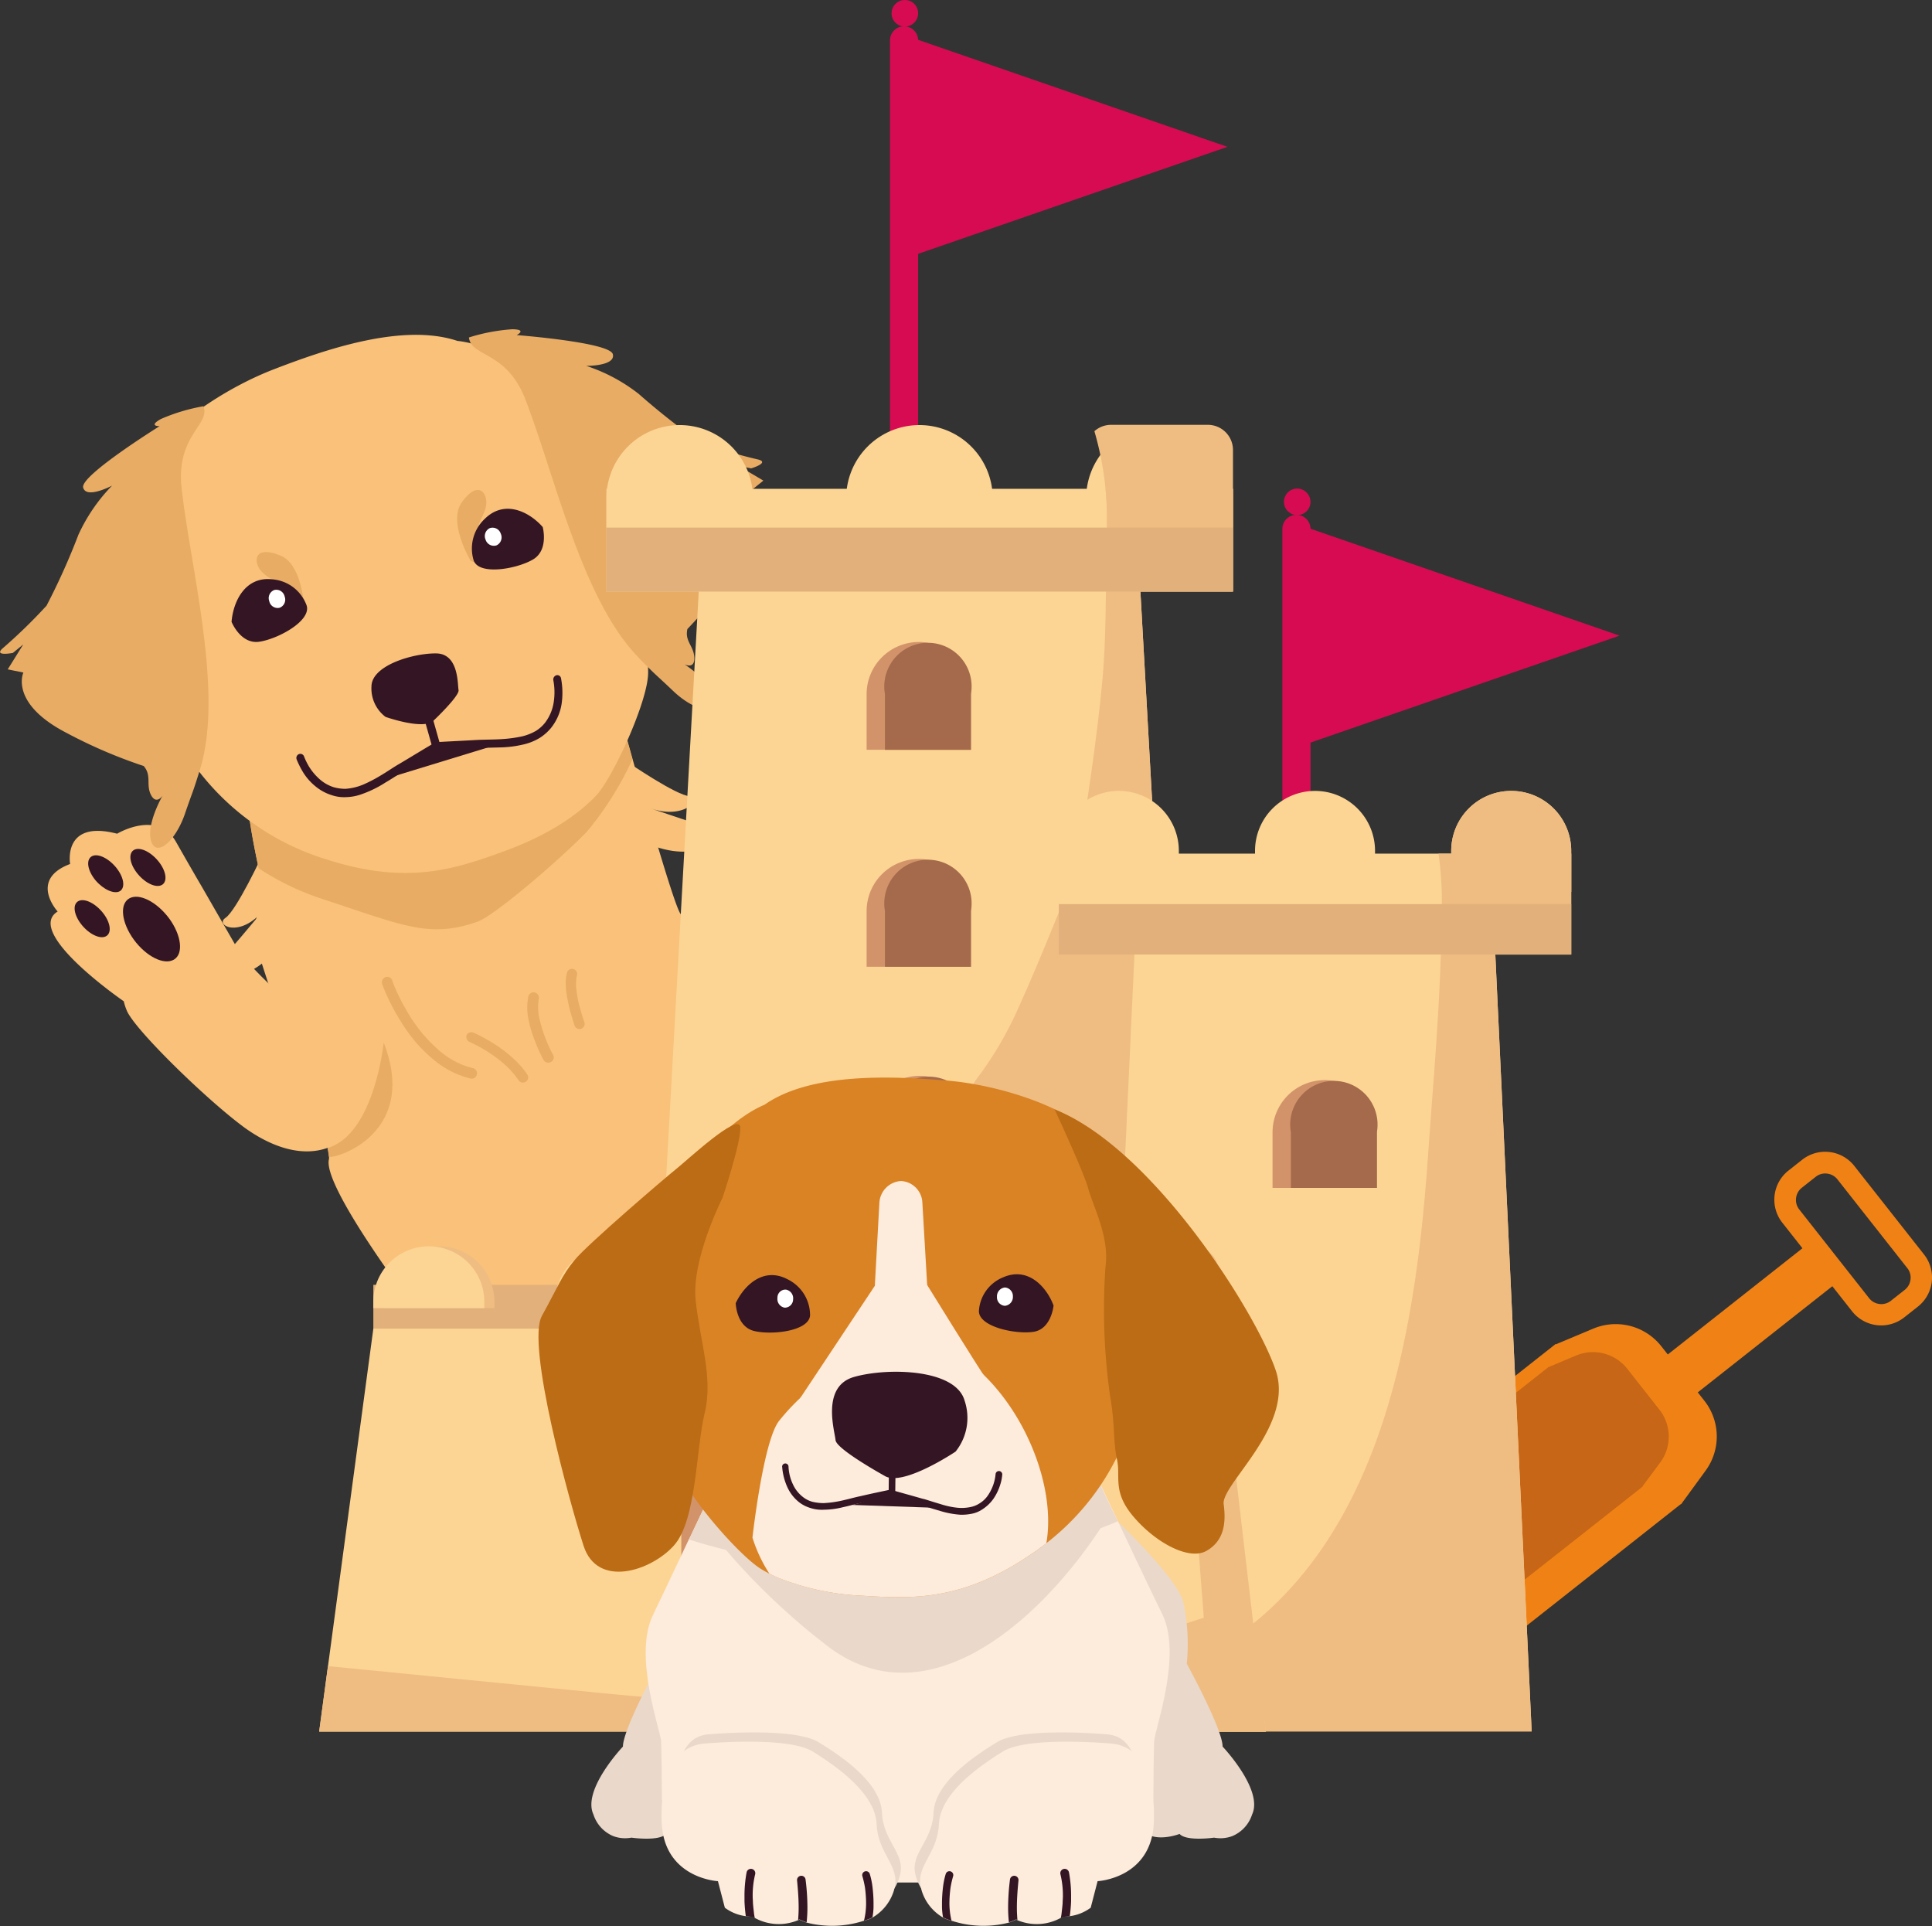 <svg xmlns="http://www.w3.org/2000/svg" width="205" height="204.347" viewBox="0 0 205 204.347">
  <rect x="0" y="0" width="205" height="204.347" fill="#333333" stroke="none"/>
  <g id="cani-castello" transform="translate(0.12)">
    <g id="Raggruppa_319" data-name="Raggruppa 319" transform="translate(-0.12 34.929)">
      <path id="Tracciato_336" data-name="Tracciato 336" d="M261.033,314.154s7.719,1.606,6.845.366a14.9,14.9,0,0,0-2.93-2.676s2.564,1.38,3.409.592-.7-2.817-.7-2.817,4.254,1.268,5.3-.028a5.129,5.129,0,0,0,1.155-1.972,4.713,4.713,0,0,0,2.225-.423,8.529,8.529,0,0,0,2-2.225s-4.535-.366-4.085-.7,5.55,0,6.676-1.014-1.634-3.127-1.634-3.127,3.916.141,4.395-.31,1.437-1.24-.563-2.254-3.127-1.493-3.127-1.493l6.451-2.93s2.648-1.155-1.127-1.268l-3.775-.113s4.226-1.014,5.183-3.3c.93-2.282-1.409-14.451-8.113-18.874,0,0-.366,1.3-1.465,1.493-1.127.225-4.592-4.733-6.282-4.338s2.62,2.085,3.1,10.958-8.085,24.846-8.085,24.846S256.385,306.717,261.033,314.154Z" transform="translate(-186.545 -226.513)" fill="#f9c179"/>
      <path id="Tracciato_337" data-name="Tracciato 337" d="M236.4,287.1s5.155,3.549,6.592,3.606c1.465.056-.535,2.592-4.226,1.268,0,0,6.7,2.31,7.55,2.394.845.113-1.747,3.521-7.071,1.662l-2.676-5.465Z" transform="translate(-169.771 -241.152)" fill="#f9c179"/>
      <path id="Tracciato_338" data-name="Tracciato 338" d="M85.534,321.8s-2.761,5.944-3.944,6.733,1.578,2.225,4.057-.845c0,0-4.592,5.521-5.24,6.057-.648.507,2.986,2.535,6.592-1.887l-.141-6.592Z" transform="translate(-57.668 -266.076)" fill="#f9c179"/>
      <path id="Tracciato_339" data-name="Tracciato 339" d="M97.619,335.6a5.967,5.967,0,0,0-1.634,6.085c1.155,3.69,3.268,9.972,3.268,9.972l8.367.282Z" transform="translate(-68.711 -275.989)" fill="#f9c179"/>
      <path id="Tracciato_340" data-name="Tracciato 340" d="M114.632,365.667c2.564-.366,3.1-1.718,3.1-1.718,3.071-.676,2.394-1.465,4.085-1.972,1.718-.535,9.155-5.521,9.944-6.169.761-.648,4.338-3.183,5.55-4.169,1.211-1.014,1.352-4.9,1.352-4.9,3.324.845,10.62-3.634,14.649-5.409s6.9-8.113,6.9-8.113c1.042,1.887,4.93,1.916,4.93,1.916,1.775.986,7.888-3.071,7.888-3.071,1.972-.225,5.606-3.634,5.606-3.634,3.042-1.014,2.958-3.211,2.958-3.211-3.1-5.831-11.3-.676-11.3-.676,1.775-2,.366-6.648.366-6.648-5.831-16.621-17.86-11.578-17.86-11.578s-12.761-10.592-13.86-12.7c-.789-1.521-3.521-11.043-4.986-16.226C133.394,275.352,133,274,133,274l-39.8,5.775c-.366,1.38.141,4.817,1.07,9.155,2.169,10.085,6.648,24.931,7.352,29.664.056.394.085.732.113.986a1.056,1.056,0,0,1-.028.31c-.507,2.9,8.451,14.79,8.451,14.79a9.12,9.12,0,0,0-.507,7.691,16.606,16.606,0,0,0,11.522,11.606,70.9,70.9,0,0,0-7.522,5.212C111.9,360.821,114.632,365.667,114.632,365.667Z" transform="translate(-66.822 -231.742)" fill="#f9c179"/>
      <path id="Tracciato_341" data-name="Tracciato 341" d="M153.314,433a70.908,70.908,0,0,1,7.521-5.212,16.559,16.559,0,0,1-11.522-11.606,9.108,9.108,0,0,1,.507-7.691s-.62-.817-1.521-2.056h.028a13.209,13.209,0,0,0,3.775,3.014c6.367,3.437,12.113,4.62,19.494.592a28.847,28.847,0,0,0,12.789-14.677,78.844,78.844,0,0,0,2.648-8.93c.394-1.493,2.62-8.592,1.409-9.634,2.254,1.916,4,3.38,4,3.38s12.057-5.071,17.86,11.578c0,0,1.409,4.62-.366,6.648,0,0,8.226-5.155,11.3.676,0,0,.085,2.2-2.958,3.211,0,0-3.606,3.38-5.606,3.634,0,0-6.113,4.057-7.888,3.071,0,0-3.888-.056-4.93-1.916,0,0-2.873,6.367-6.9,8.113-4.028,1.775-11.325,6.226-14.649,5.409,0,0-.113,3.888-1.352,4.9-1.211,1.014-4.789,3.521-5.55,4.169s-8.226,5.634-9.944,6.169-1.014,1.324-4.085,1.972c0,0-.507,1.352-3.1,1.718C154.3,439.507,151.568,434.662,153.314,433Z" transform="translate(-106.489 -305.583)" fill="#e8ac64"/>
      <path id="Tracciato_342" data-name="Tracciato 342" d="M94.236,288.93a27.984,27.984,0,0,0,6.7,3.24c8.536,2.789,11.381,4.254,16.536,2.423,1.69-.592,8.254-6.141,11.578-9.522a34.586,34.586,0,0,0,4.845-7.691c-.563-2.028-.958-3.38-.958-3.38l-39.777,5.775C92.771,281.155,93.306,284.592,94.236,288.93Z" transform="translate(-66.792 -231.742)" fill="#e8ac64"/>
      <g id="Raggruppa_312" data-name="Raggruppa 312" transform="translate(60.234 71.841)">
        <path id="Tracciato_343" data-name="Tracciato 343" d="M213.7,387.489s5.831,3.662,6.536,5.465-.394,7.522,1.127,9.212c1.549,1.662,5.437,9.775,5.8,12.395.338,2.62-2.62,4.028-1.578,7.043,1.042,2.986-1.211,6.2,3.521,5.69,0,0,2.451,1.38,5.859-1.747a26.471,26.471,0,0,0,2.2-2.225s1.07,2.366,3.042-1.268c1.972-3.662.479-10.93.479-10.93s-7.86-19.269-8.986-22.424c-1.127-3.127-5.381-8.395-5.521-8.93C226.067,379.235,217.5,376.249,213.7,387.489Z" transform="translate(-213.7 -379.013)" fill="#f9c179"/>
        <path id="Tracciato_344" data-name="Tracciato 344" d="M291.751,517.562h0c-.028-.028-.028-.056-.085-.141a14.559,14.559,0,0,1-1.324-2.789,6.948,6.948,0,0,1-.366-1.944,2.735,2.735,0,0,1,.451-1.662.344.344,0,1,0-.563-.394,3.548,3.548,0,0,0-.563,2.056,8.793,8.793,0,0,0,.761,3.127,14.479,14.479,0,0,0,1.014,1.972,1.456,1.456,0,0,1,.084.141.328.328,0,0,0,.479.085.3.3,0,0,0,.113-.451Z" transform="translate(-268.003 -473.45)" fill="#341523"/>
        <path id="Tracciato_345" data-name="Tracciato 345" d="M264.714,529.549h0a12.794,12.794,0,0,1-.958-2.592,8.391,8.391,0,0,1-.225-2.254,4.953,4.953,0,0,1,.648-2.254.329.329,0,0,0-.563-.338,5.346,5.346,0,0,0-.732,2.62,9.655,9.655,0,0,0,.592,3.549,11.868,11.868,0,0,0,.676,1.578.328.328,0,0,0,.451.141.345.345,0,0,0,.113-.451Z" transform="translate(-249.023 -481.691)" fill="#341523"/>
      </g>
      <path id="Tracciato_346" data-name="Tracciato 346" d="M38.347,324.444s5.944,6.845,8.9,7.071,5.916,8.536,2.9,11.719a6.813,6.813,0,0,1-2.507,1.69c-2.7,1.014-5.888.056-8.9-2.113-4-2.93-11.747-10.479-12.508-12.451a5.934,5.934,0,0,1-.31-.958s-10.62-7.3-7.014-9.522c0,0-3.1-3.38,1.324-5.043,0,0-.845-4.733,4.986-3.211,0,0,4.282-2.592,6.254.873s2.676,4.648,2.676,4.648Z" transform="translate(-12.791 -258.1)" fill="#f9c179"/>
      <path id="Tracciato_347" data-name="Tracciato 347" d="M36.474,325.921c.592-.394.394-1.521-.451-2.535s-2-1.521-2.592-1.127-.394,1.521.451,2.535C34.727,325.78,35.882,326.287,36.474,325.921Z" transform="translate(-23.735 -266.31)" fill="#341523"/>
      <path id="Tracciato_348" data-name="Tracciato 348" d="M31.374,342.821c.592-.394.394-1.521-.451-2.535s-2-1.521-2.592-1.127-.394,1.521.451,2.535S30.782,343.215,31.374,342.821Z" transform="translate(-20.072 -278.449)" fill="#341523"/>
      <path id="Tracciato_349" data-name="Tracciato 349" d="M52.374,323.521c.592-.394.394-1.521-.451-2.535s-2-1.521-2.592-1.127-.394,1.521.451,2.535S51.782,323.915,52.374,323.521Z" transform="translate(-35.156 -264.586)" fill="#341523"/>
      <path id="Tracciato_350" data-name="Tracciato 350" d="M51.613,344.4c1.042-.62.789-2.592-.507-4.366-1.324-1.775-3.211-2.733-4.254-2.113s-.789,2.592.507,4.366C48.683,344.088,50.57,345.018,51.613,344.4Z" transform="translate(-33.156 -277.519)" fill="#341523"/>
      <path id="Tracciato_351" data-name="Tracciato 351" d="M123.369,404.813h.2c1.437-.085,9.155-3.014,5.606-12.113,0,0-.986,9.747-5.972,11.184Q123.327,404.475,123.369,404.813Z" transform="translate(-88.46 -317.004)" fill="#e8ac64"/>
      <g id="Raggruppa_313" data-name="Raggruppa 313" transform="translate(40.508 67.843)">
        <path id="Tracciato_352" data-name="Tracciato 352" d="M143.711,368.642a1.182,1.182,0,0,1,.056.141,22.913,22.913,0,0,0,2.564,4.789,15.132,15.132,0,0,0,2.817,3.071,9.747,9.747,0,0,0,3.944,2.028.564.564,0,1,0,.254-1.1,8.454,8.454,0,0,1-3.493-1.8,16.06,16.06,0,0,1-3.578-4.366,20.6,20.6,0,0,1-1.465-3.042.139.139,0,0,1-.028-.085v-.028h0a.555.555,0,0,0-.7-.338.588.588,0,0,0-.366.732Z" transform="translate(-143.676 -367.015)" fill="#e8ac64"/>
        <path id="Tracciato_353" data-name="Tracciato 353" d="M175.84,389.776l.056-.113-.056.113h0l.056-.113-.056.113a15.2,15.2,0,0,1,2.028,1.1,13.737,13.737,0,0,1,1.718,1.3,8.987,8.987,0,0,1,1.465,1.662.551.551,0,0,0,.93-.592,9.091,9.091,0,0,0-1.69-1.887,14.887,14.887,0,0,0-2.7-1.887,13.959,13.959,0,0,0-1.324-.676.569.569,0,0,0-.732.282.577.577,0,0,0,.31.7Z" transform="translate(-166.537 -382.007)" fill="#e8ac64"/>
        <path id="Tracciato_354" data-name="Tracciato 354" d="M201.223,380.393h0a14.726,14.726,0,0,1-.9-2,15.366,15.366,0,0,1-.592-2.028,5.507,5.507,0,0,1-.028-1.916.564.564,0,1,0-1.1-.254,6.081,6.081,0,0,0,0,2.366,12.838,12.838,0,0,0,.648,2.225,18.308,18.308,0,0,0,.958,2.141.58.58,0,0,0,.761.225.542.542,0,0,0,.254-.761Z" transform="translate(-183.046 -371.244)" fill="#e8ac64"/>
        <path id="Tracciato_355" data-name="Tracciato 355" d="M214.925,370.45h0c-.028-.113-.338-.986-.592-2.028a11.153,11.153,0,0,1-.254-1.606,3.182,3.182,0,0,1,0-.732,2.656,2.656,0,0,1,.085-.563.544.544,0,0,0-1.042-.31,4.412,4.412,0,0,0-.141.845,7.84,7.84,0,0,0,.113,1.606,16,16,0,0,0,.507,2.2c.169.592.31.986.31.986a.545.545,0,1,0,1.014-.394Z" transform="translate(-193.452 -364.823)" fill="#e8ac64"/>
      </g>
      <g id="Raggruppa_318" data-name="Raggruppa 318" transform="translate(0)">
        <path id="Tracciato_356" data-name="Tracciato 356" d="M86.207,126.755s15.86,1.127,18.339,26.114c0,0,2,6.141,1.887,9.24s-3.775,11.071-5.55,12.93c-3.3,3.437-8.029,5.24-9.719,5.859-5.183,1.887-10.31,3.662-19.015.817a27.087,27.087,0,0,1-15.888-13.184c-2.028-4.2-5.719-21.015-2.535-29.382.845-2.254,6.648-6.93,12.987-9.381C72.122,127.685,80.376,124.811,86.207,126.755Z" transform="translate(-37.664 -125.513)" fill="#f9c179"/>
        <path id="Tracciato_357" data-name="Tracciato 357" d="M173.525,192.074s-2.423-4.057-.986-6.169c1.465-2.113,2.479-1.437,2.62-.282s-.817,2.141-.817,2.873a12.129,12.129,0,0,0,.451,2.254l-.113,1.718Z" transform="translate(-123.573 -167.479)" fill="#e8ac64"/>
        <g id="Raggruppa_315" data-name="Raggruppa 315" transform="translate(24.57 23.647)">
          <path id="Tracciato_358" data-name="Tracciato 358" d="M101.618,214.038s-.141-4.733-2.507-5.719-2.873.113-2.366,1.183c.507,1.042,1.859,1.38,2.254,1.972a11.228,11.228,0,0,1,.845,2.141l1.014,1.38Z" transform="translate(-93.899 -207.935)" fill="#e8ac64"/>
          <g id="Raggruppa_314" data-name="Raggruppa 314" transform="translate(0 2.863)">
            <path id="Tracciato_359" data-name="Tracciato 359" d="M95.072,220.916a4.216,4.216,0,0,0-3.634-2.789c-2.93-.338-4.169,2.395-4.338,4.507,0,0,.958,2.395,2.93,2.113S95.551,222.55,95.072,220.916Z" transform="translate(-87.1 -218.099)" fill="#341523"/>
            <path id="Tracciato_360" data-name="Tracciato 360" d="M101.166,223.3a.907.907,0,0,0,1.1.7.919.919,0,0,0,.535-1.183.907.907,0,0,0-1.1-.7A.919.919,0,0,0,101.166,223.3Z" transform="translate(-97.165 -220.958)" fill="#fff"/>
          </g>
        </g>
        <g id="Raggruppa_316" data-name="Raggruppa 316" transform="translate(50.071 19.052)">
          <path id="Tracciato_361" data-name="Tracciato 361" d="M177.813,197.11a4.314,4.314,0,0,1,1.211-4.451c2.113-2.056,4.733-.676,6.113.9,0,0,.676,2.479-1.07,3.465C182.348,198.011,178.4,198.715,177.813,197.11Z" transform="translate(-177.622 -191.623)" fill="#341523"/>
          <path id="Tracciato_362" data-name="Tracciato 362" d="M184.211,199.359a.935.935,0,0,1-.451,1.239.916.916,0,0,1-1.155-.592.935.935,0,0,1,.451-1.24A.916.916,0,0,1,184.211,199.359Z" transform="translate(-181.147 -196.717)" fill="#fff"/>
        </g>
        <path id="Tracciato_363" data-name="Tracciato 363" d="M146.419,253.194s2.733-2.592,2.62-3.211.028-3.8-2.31-3.888c-2.338-.056-6.9,1.211-6.93,3.493a3.777,3.777,0,0,0,1.493,3.24S145.433,254.293,146.419,253.194Z" transform="translate(-100.383 -211.697)" fill="#341523"/>
        <path id="Tracciato_364" data-name="Tracciato 364" d="M176.5,124.867a19.612,19.612,0,0,1,4.62-.873c1.606.028.451.62.451.62s9.888.761,10.2,2.028-2.817,1.239-2.817,1.239a18.17,18.17,0,0,1,5.578,2.986,77.716,77.716,0,0,0,6.451,5.1,53.253,53.253,0,0,0,6.254,1.859c1.183.338-.789.93-.789.93l-1.38-.282,2.676,1.578-1.324,1.07s2.845,2.169-1.1,7.775a56.779,56.779,0,0,1-5.634,6.9c-.31,1.324.7,1.8.732,3.071.028,1.24-1.042.676-1.042.676s2.93,1.887,3.268,3.69-2.225,1.268-4.423-.817-1.662-1.493-3.465-3.324a4.333,4.333,0,0,1-.338-.366c-5.972-6.169-8.846-19.409-11.972-27.41C180.444,126.276,176.754,126.952,176.5,124.867Z" transform="translate(-126.745 -123.991)" fill="#e8ac64"/>
        <path id="Tracciato_365" data-name="Tracciato 365" d="M21.464,153a19.791,19.791,0,0,0-4.507,1.352c-1.409.789-.141.761-.141.761s-8.423,5.24-8.113,6.507,3.071-.2,3.071-.2A18.482,18.482,0,0,0,8.2,166.635a71.987,71.987,0,0,1-3.38,7.522,56.385,56.385,0,0,1-4.7,4.564c-.9.845,1.127.451,1.127.451l1.1-.9L.7,180.917l1.662.338s-1.521,3.24,4.564,6.395a52.3,52.3,0,0,0,8.2,3.521c.873,1.014.225,1.944.761,3.042.563,1.127,1.239.113,1.239.113s-1.747,3.014-1.211,4.789,2.535.085,3.549-2.761c.986-2.873.789-2.085,1.549-4.535.056-.141.085-.31.141-.479,2.451-8.226-1.1-21.3-2.028-29.833C18.619,156.042,22.225,154.944,21.464,153Z" transform="translate(0.12 -144.828)" fill="#e8ac64"/>
        <g id="Raggruppa_317" data-name="Raggruppa 317" transform="translate(31.444 36.696)">
          <path id="Tracciato_366" data-name="Tracciato 366" d="M176.578,254.607a8.063,8.063,0,0,1,.056,2.733,5.429,5.429,0,0,1-1.127,2.535,5.16,5.16,0,0,1-1.183,1.042,5.9,5.9,0,0,1-1.634.676,11.714,11.714,0,0,1-2.62.338c-.873.028-1.718.028-2.479.085-1.38.085-2.761.141-4.141.225a.437.437,0,1,1-.028-.873c1.38-.085,2.761-.141,4.141-.225,1.07-.056,2.225-.028,3.324-.141a13.677,13.677,0,0,0,1.606-.254,5.664,5.664,0,0,0,1.409-.563,3.9,3.9,0,0,0,.958-.845,4.744,4.744,0,0,0,.93-2.141,6.829,6.829,0,0,0-.028-2.394.468.468,0,0,1,.338-.535.4.4,0,0,1,.479.338Z" transform="translate(-148.492 -254.256)" fill="#341523"/>
          <path id="Tracciato_367" data-name="Tracciato 367" d="M112.317,281.09a7.122,7.122,0,0,0,.507,1.042,6.022,6.022,0,0,0,1.155,1.38,4.17,4.17,0,0,0,1.493.845,4.691,4.691,0,0,0,1.239.169,5.936,5.936,0,0,0,1.887-.451,15.15,15.15,0,0,0,1.887-.986c.676-.394,1.3-.845,1.944-1.211.056-.028.085-.056.141-.084,1.183-.7,2.366-1.437,3.578-2.141a.449.449,0,0,1,.479.761c-1.183.7-2.366,1.437-3.578,2.141-.056.028-.085.056-.141.085-.592.366-1.268.817-1.944,1.211a11.947,11.947,0,0,1-2.7,1.3,5.157,5.157,0,0,1-1.465.254,4.046,4.046,0,0,1-1.521-.2,5.09,5.09,0,0,1-1.831-1.014,5.9,5.9,0,0,1-1.324-1.578,9.627,9.627,0,0,1-.592-1.211.438.438,0,0,1,.254-.563.417.417,0,0,1,.535.254Z" transform="translate(-111.5 -272.458)" fill="#341523"/>
          <path id="Tracciato_368" data-name="Tracciato 368" d="M160.809,270.174l.761,2.7a.437.437,0,0,1-.845.225l-.761-2.7a.427.427,0,0,1,.31-.535.416.416,0,0,1,.535.31" transform="translate(-146.301 -265.457)" fill="#341523"/>
          <path id="Tracciato_369" data-name="Tracciato 369" d="M158.344,281.428l-9.944,3.042,4.535-3.071Z" transform="translate(-138.005 -273.753)" fill="#341523"/>
        </g>
      </g>
    </g>
    <g id="Raggruppa_354" data-name="Raggruppa 354" transform="translate(33.747)">
      <g id="Raggruppa_320" data-name="Raggruppa 320" transform="translate(112.215 122.206)">
        <path id="Tracciato_370" data-name="Tracciato 370" d="M527.839,536.286l-8.564-10.846a3.861,3.861,0,0,1,.648-5.437l17.494-13.8,13.353,16.93-17.494,13.8A3.863,3.863,0,0,1,527.839,536.286Z" transform="translate(-518.442 -485.807)" fill="#f08215"/>
        <path id="Tracciato_371" data-name="Tracciato 371" d="M599.053,517.8,585.7,500.865l4.028-1.69a6.16,6.16,0,0,1,7.212,1.859l4.564,5.775a6.129,6.129,0,0,1,.141,7.437Z" transform="translate(-566.753 -480.416)" fill="#f08215"/>
        <rect id="Rettangolo_790" data-name="Rettangolo 790" width="22.001" height="5.127" transform="translate(29.17 22.853) rotate(-38.271)" fill="#f08215"/>
        <path id="Tracciato_372" data-name="Tracciato 372" d="M677.361,450.032l.9-.7-7.409-9.409a1.61,1.61,0,0,1-.338-1.211,1.627,1.627,0,0,1,.62-1.1l1.465-1.155a1.61,1.61,0,0,1,1.211-.338,1.627,1.627,0,0,1,1.1.62l7.409,9.409a1.611,1.611,0,0,1,.338,1.211,1.627,1.627,0,0,1-.62,1.1l-1.465,1.155a1.61,1.61,0,0,1-1.211.338,1.627,1.627,0,0,1-1.1-.62l-.9.7-.9.7a3.935,3.935,0,0,0,5.521.648l1.465-1.155a3.935,3.935,0,0,0,.648-5.521l-7.409-9.409a3.935,3.935,0,0,0-5.521-.648l-1.465,1.155a3.935,3.935,0,0,0-.648,5.521l7.409,9.409Z" transform="translate(-626.019 -433.808)" fill="#f08215"/>
        <path id="Tracciato_373" data-name="Tracciato 373" d="M539.987,536.676l-5.211-6.592a3.86,3.86,0,0,1,.648-5.437L547.79,514.9l10,12.677-12.367,9.747A3.915,3.915,0,0,1,539.987,536.676Z" transform="translate(-529.576 -492.056)" fill="#c66616"/>
        <path id="Tracciato_374" data-name="Tracciato 374" d="M592.9,523.546l-10-12.677,3.014-1.268a4.633,4.633,0,0,1,5.409,1.409l3.409,4.338a4.608,4.608,0,0,1,.113,5.578Z" transform="translate(-564.742 -487.997)" fill="#c66616"/>
      </g>
      <g id="Raggruppa_324" data-name="Raggruppa 324" transform="translate(60.567)">
        <g id="Raggruppa_323" data-name="Raggruppa 323">
          <g id="Raggruppa_322" data-name="Raggruppa 322" transform="translate(0 2.789)">
            <g id="Raggruppa_321" data-name="Raggruppa 321">
              <path id="Tracciato_375" data-name="Tracciato 375" d="M338.086,57.649V11.393a1.493,1.493,0,1,0-2.986,0V57.677a1.5,1.5,0,0,0,1.493,1.493,1.527,1.527,0,0,0,1.493-1.521Z" transform="translate(-335.1 -9.9)" fill="#d60b52"/>
            </g>
          </g>
          <path id="Tracciato_376" data-name="Tracciato 376" d="M338.517,1.409A1.409,1.409,0,1,1,337.109,0,1.4,1.4,0,0,1,338.517,1.409Z" transform="translate(-335.531)" fill="#d60b52"/>
        </g>
        <path id="Tracciato_377" data-name="Tracciato 377" d="M375,25.132,340.8,36.963V13.3" transform="translate(-339.194 -9.553)" fill="#d60b52"/>
      </g>
      <g id="Raggruppa_328" data-name="Raggruppa 328" transform="translate(102.202 51.834)">
        <g id="Raggruppa_327" data-name="Raggruppa 327">
          <g id="Raggruppa_326" data-name="Raggruppa 326" transform="translate(0 2.789)">
            <g id="Raggruppa_325" data-name="Raggruppa 325">
              <path id="Tracciato_378" data-name="Tracciato 378" d="M485.886,241.677V195.393a1.493,1.493,0,1,0-2.986,0v46.284a1.493,1.493,0,1,0,2.986,0Z" transform="translate(-482.9 -193.9)" fill="#d60b52"/>
            </g>
          </g>
          <path id="Tracciato_379" data-name="Tracciato 379" d="M486.317,185.409A1.409,1.409,0,1,1,484.909,184,1.431,1.431,0,0,1,486.317,185.409Z" transform="translate(-483.331 -184)" fill="#d60b52"/>
        </g>
        <path id="Tracciato_380" data-name="Tracciato 380" d="M522.7,209.232l-34.2,11.832V197.4" transform="translate(-486.922 -193.625)" fill="#d60b52"/>
      </g>
      <g id="Raggruppa_353" data-name="Raggruppa 353" transform="translate(0 45.073)">
        <g id="Raggruppa_338" data-name="Raggruppa 338" transform="translate(30.48)">
          <g id="Raggruppa_330" data-name="Raggruppa 330" transform="translate(0 0.028)">
            <path id="Tracciato_381" data-name="Tracciato 381" d="M302.728,298.6H246.5l4.845-87.1h46.509Z" transform="translate(-241.373 -197.02)" fill="#fcd594"/>
            <g id="Raggruppa_329" data-name="Raggruppa 329">
              <rect id="Rettangolo_791" data-name="Rettangolo 791" width="66.482" height="10.902" transform="translate(0 6.761)" fill="#fcd594"/>
              <path id="Tracciato_382" data-name="Tracciato 382" d="M243.878,170.974H228.3v-3.1a7.773,7.773,0,0,1,7.775-7.775h0a7.773,7.773,0,0,1,7.775,7.775v3.1Z" transform="translate(-228.3 -160.1)" fill="#fcd594"/>
              <path id="Tracciato_383" data-name="Tracciato 383" d="M334.178,170.974H318.6v-3.1a7.773,7.773,0,0,1,7.775-7.775h0a7.773,7.773,0,0,1,7.775,7.775v3.1Z" transform="translate(-293.162 -160.1)" fill="#fcd594"/>
              <path id="Tracciato_384" data-name="Tracciato 384" d="M424.578,170.974H409v-3.1a7.773,7.773,0,0,1,7.775-7.775h0a7.773,7.773,0,0,1,7.775,7.775v3.1Z" transform="translate(-358.096 -160.1)" fill="#fcd594"/>
            </g>
          </g>
          <g id="Raggruppa_334" data-name="Raggruppa 334" transform="translate(5.127)">
            <g id="Raggruppa_333" data-name="Raggruppa 333">
              <g id="Raggruppa_331" data-name="Raggruppa 331" transform="translate(0 14.508)">
                <path id="Tracciato_385" data-name="Tracciato 385" d="M297.855,211.5h-3.437q-.042,2.916-.085,5.831c-.056,2.451-.141,4.9-.394,7.352-.479,4.93-1.183,9.831-1.944,14.733-.2,1.155-.423,2.338-.676,3.493-.282,1.155-.62,2.31-1.014,3.437-.2.563-.423,1.127-.648,1.69-1.606,3.916-3.211,7.888-4.986,11.719a37.68,37.68,0,0,1-4.113,6.761,43.507,43.507,0,0,1-15.494,15.437c-3.437,1.437-6.874,2.9-10.31,4.338a45.228,45.228,0,0,1-7.634,1.352l-.62,10.93h56.228Z" transform="translate(-246.5 -211.5)" fill="#efbd82"/>
              </g>
              <g id="Raggruppa_332" data-name="Raggruppa 332" transform="translate(46.65)">
                <path id="Tracciato_386" data-name="Tracciato 386" d="M416.3,184.1a34.98,34.98,0,0,1,.141,4.564c-.056,2.113-.085,4.226-.113,6.338h13.494V184.1Z" transform="translate(-415.117 -177.311)" fill="#efbd82"/>
                <path id="Tracciato_387" data-name="Tracciato 387" d="M424.129,160H413.875a2.672,2.672,0,0,0-1.775.676,33.323,33.323,0,0,1,1.324,10.226h13.381v-8.254A2.669,2.669,0,0,0,424.129,160Z" transform="translate(-412.1 -160)" fill="#efbd82"/>
              </g>
            </g>
          </g>
          <g id="Raggruppa_335" data-name="Raggruppa 335" transform="translate(27.607 23.043)">
            <path id="Tracciato_388" data-name="Tracciato 388" d="M337.371,247.321v5.916H326.3v-5.859h0v-.056a5.536,5.536,0,0,1,5.55-5.521,5.269,5.269,0,0,1,.958.085A5.535,5.535,0,0,1,337.371,247.321Z" transform="translate(-326.3 -241.8)" fill="#d2936a"/>
            <path id="Tracciato_389" data-name="Tracciato 389" d="M342.327,247.537v5.916H333.2v-5.859h0v-.056a4.634,4.634,0,1,1,9.127,0Z" transform="translate(-331.256 -242.015)" fill="#a46a4b"/>
          </g>
          <g id="Raggruppa_336" data-name="Raggruppa 336" transform="translate(27.607 46.059)">
            <path id="Tracciato_390" data-name="Tracciato 390" d="M337.371,329.021v5.916H326.3v-5.859h0v-.056a5.536,5.536,0,0,1,5.55-5.521,5.269,5.269,0,0,1,.958.085A5.535,5.535,0,0,1,337.371,329.021Z" transform="translate(-326.3 -323.5)" fill="#d2936a"/>
            <path id="Tracciato_391" data-name="Tracciato 391" d="M342.327,329.237v5.916H333.2v-5.859h0v-.056a4.634,4.634,0,1,1,9.127,0Z" transform="translate(-331.256 -323.715)" fill="#a46a4b"/>
          </g>
          <g id="Raggruppa_337" data-name="Raggruppa 337" transform="translate(27.692 69.074)">
            <path id="Tracciato_392" data-name="Tracciato 392" d="M337.671,410.721v5.916H326.6v-5.859h0v-.056a5.536,5.536,0,0,1,5.55-5.521,5.272,5.272,0,0,1,.958.085A5.557,5.557,0,0,1,337.671,410.721Z" transform="translate(-326.6 -405.2)" fill="#d2936a"/>
            <path id="Tracciato_393" data-name="Tracciato 393" d="M342.627,410.937v5.916H333.5v-5.859h0v-.056a4.634,4.634,0,1,1,9.127,0Z" transform="translate(-331.556 -405.415)" fill="#a46a4b"/>
          </g>
        </g>
        <g id="Raggruppa_350" data-name="Raggruppa 350" transform="translate(78.483 38.847)">
          <g id="Raggruppa_349" data-name="Raggruppa 349">
            <g id="Raggruppa_342" data-name="Raggruppa 342">
              <g id="Raggruppa_341" data-name="Raggruppa 341">
                <g id="Raggruppa_339" data-name="Raggruppa 339" transform="translate(4.197 14.254)">
                  <path id="Tracciato_394" data-name="Tracciato 394" d="M459.574,434.026H413.6l3.972-85.526h38Z" transform="translate(-413.6 -348.5)" fill="#fcd594"/>
                </g>
                <g id="Raggruppa_340" data-name="Raggruppa 340">
                  <rect id="Rettangolo_792" data-name="Rettangolo 792" width="54.369" height="10.705" transform="translate(0 6.648)" fill="#fcd594"/>
                  <path id="Tracciato_395" data-name="Tracciato 395" d="M411.433,308.6H398.7v-4.338a6.36,6.36,0,0,1,6.367-6.367h0a6.36,6.36,0,0,1,6.367,6.367Z" transform="translate(-398.7 -297.9)" fill="#fcd594"/>
                  <path id="Tracciato_396" data-name="Tracciato 396" d="M485.333,308.6H472.6v-4.338a6.36,6.36,0,0,1,6.367-6.367h0a6.36,6.36,0,0,1,6.367,6.367Z" transform="translate(-451.782 -297.9)" fill="#fcd594"/>
                  <path id="Tracciato_397" data-name="Tracciato 397" d="M559.233,308.6H546.5v-4.338a6.36,6.36,0,0,1,6.367-6.367h0a6.36,6.36,0,0,1,6.367,6.367Z" transform="translate(-504.864 -297.9)" fill="#fcd594"/>
                </g>
              </g>
            </g>
            <g id="Raggruppa_347" data-name="Raggruppa 347" transform="translate(4.197)">
              <g id="Raggruppa_346" data-name="Raggruppa 346">
                <g id="Raggruppa_343" data-name="Raggruppa 343" transform="translate(0 14.254)">
                  <path id="Tracciato_398" data-name="Tracciato 398" d="M455.574,348.5H450c-.085,8.226-.873,16.452-1.437,24.649-1.606,22.959-6.648,49.27-32.34,56.425-.817.113-1.634.225-2.423.338l-.2,4.113h45.974Z" transform="translate(-413.6 -348.5)" fill="#efbd82"/>
                </g>
                <g id="Raggruppa_345" data-name="Raggruppa 345" transform="translate(36.086)">
                  <path id="Tracciato_399" data-name="Tracciato 399" d="M541.7,321.5a34.924,34.924,0,0,1,.338,6.226q0,2.24-.084,4.479h13.832V321.5Z" transform="translate(-541.7 -314.852)" fill="#efbd82"/>
                  <g id="Raggruppa_344" data-name="Raggruppa 344" transform="translate(0.225 12.001)">
                    <path id="Tracciato_400" data-name="Tracciato 400" d="M542.613,340.5c0,.282,0,.563-.028.873q0,2.24-.085,4.479h13.832V340.5Z" transform="translate(-542.5 -340.5)" fill="#efbd82"/>
                  </g>
                  <path id="Tracciato_401" data-name="Tracciato 401" d="M559.233,308.6H546.5v-4.338a6.36,6.36,0,0,1,6.367-6.367h0a6.36,6.36,0,0,1,6.367,6.367Z" transform="translate(-545.148 -297.9)" fill="#efbd82"/>
                </g>
              </g>
            </g>
            <g id="Raggruppa_348" data-name="Raggruppa 348" transform="translate(22.677 30.678)">
              <path id="Tracciato_402" data-name="Tracciato 402" d="M490.271,412.321v5.916H479.2v-5.859h0v-.056a5.536,5.536,0,0,1,5.55-5.521,5.269,5.269,0,0,1,.958.084A5.557,5.557,0,0,1,490.271,412.321Z" transform="translate(-479.2 -406.8)" fill="#d2936a"/>
              <path id="Tracciato_403" data-name="Tracciato 403" d="M495.227,412.537v5.916H486.1v-5.859h0v-.056a4.634,4.634,0,1,1,9.127,0Z" transform="translate(-484.156 -407.015)" fill="#a46a4b"/>
            </g>
          </g>
          <rect id="Rettangolo_793" data-name="Rettangolo 793" width="54.369" height="5.352" transform="translate(0 12.001)" fill="#e2b07a"/>
        </g>
        <rect id="Rettangolo_794" data-name="Rettangolo 794" width="66.482" height="6.789" transform="translate(30.48 10.902)" fill="#e2b07a"/>
        <g id="Raggruppa_352" data-name="Raggruppa 352" transform="translate(0 87.159)">
          <g id="Raggruppa_351" data-name="Raggruppa 351" transform="translate(0 0)">
            <rect id="Rettangolo_795" data-name="Rettangolo 795" width="88.878" height="6.592" transform="translate(5.747 4.085)" fill="#e2b07a"/>
            <path id="Tracciato_404" data-name="Tracciato 404" d="M156.1,475.964H144.3v-.676a5.885,5.885,0,0,1,5.888-5.888h0a5.885,5.885,0,0,1,5.888,5.888v.676Z" transform="translate(-137.483 -469.4)" fill="#efbd82"/>
            <path id="Tracciato_405" data-name="Tracciato 405" d="M224.5,475.964H212.7v-.676a5.885,5.885,0,0,1,5.888-5.888h0a5.885,5.885,0,0,1,5.888,5.888v.676Z" transform="translate(-186.614 -469.4)" fill="#efbd82"/>
            <path id="Tracciato_406" data-name="Tracciato 406" d="M293,475.964H281.2v-.676a5.885,5.885,0,0,1,5.888-5.888h0a5.885,5.885,0,0,1,5.888,5.888v.676Z" transform="translate(-235.817 -469.4)" fill="#efbd82"/>
            <path id="Tracciato_407" data-name="Tracciato 407" d="M361.4,475.964H349.6v-.676a5.885,5.885,0,0,1,5.888-5.888h0a5.885,5.885,0,0,1,5.888,5.888v.676Z" transform="translate(-284.949 -469.4)" fill="#efbd82"/>
            <path id="Tracciato_408" data-name="Tracciato 408" d="M152.3,475.964H140.5v-.676a5.885,5.885,0,0,1,5.888-5.888h0a5.885,5.885,0,0,1,5.888,5.888v.676Z" transform="translate(-134.753 -469.4)" fill="#fcd594"/>
            <path id="Tracciato_409" data-name="Tracciato 409" d="M220.8,475.964H209v-.676a5.885,5.885,0,0,1,5.888-5.888h0a5.885,5.885,0,0,1,5.888,5.888v.676Z" transform="translate(-183.956 -469.4)" fill="#fcd594"/>
            <path id="Tracciato_410" data-name="Tracciato 410" d="M289.3,475.964H277.5v-.676a5.885,5.885,0,0,1,5.888-5.888h0a5.885,5.885,0,0,1,5.888,5.888v.676Z" transform="translate(-233.16 -469.4)" fill="#fcd594"/>
            <path id="Tracciato_411" data-name="Tracciato 411" d="M357.7,475.964H345.9v-.676a5.885,5.885,0,0,1,5.888-5.888h0a5.885,5.885,0,0,1,5.888,5.888v.676Z" transform="translate(-282.291 -469.4)" fill="#fcd594"/>
            <path id="Tracciato_412" data-name="Tracciato 412" d="M426.2,475.964H414.4v-.676a5.885,5.885,0,0,1,5.888-5.888h0a5.885,5.885,0,0,1,5.888,5.888v.676Z" transform="translate(-331.494 -469.4)" fill="#fcd594"/>
            <path id="Tracciato_413" data-name="Tracciato 413" d="M220.556,543.163H120.1l5.747-42.763h88.962Z" transform="translate(-120.1 -491.667)" fill="#fcd594"/>
          </g>
          <rect id="Rettangolo_796" data-name="Rettangolo 796" width="3.888" height="6.592" transform="translate(91.498 4.085)" fill="#efbd82"/>
          <path id="Tracciato_414" data-name="Tracciato 414" d="M446.04,469.4H444.8v6.592h3.972V472.1A2.711,2.711,0,0,0,446.04,469.4Z" transform="translate(-353.331 -469.4)" fill="#efbd82"/>
          <path id="Tracciato_415" data-name="Tracciato 415" d="M448.2,543.163h5.662L448.844,500.4H444.9Z" transform="translate(-353.402 -491.667)" fill="#efbd82"/>
          <path id="Tracciato_416" data-name="Tracciato 416" d="M121.03,610.476l-.93,6.93H220.556c-.31-2.31-1.521-11.3-1.831-13.606l-11.663,3.775a135.478,135.478,0,0,1-54.735,5.972c-.113,0-.254-.028-.366-.028Z" transform="translate(-120.1 -565.939)" fill="#efbd82"/>
          <path id="Tracciato_417" data-name="Tracciato 417" d="M280.107,537.96h0v23.522H256.5V537.96h0v-.113A11.788,11.788,0,0,1,268.3,526.1a11.511,11.511,0,0,1,3.3.479,11.746,11.746,0,0,1,8.507,11.3Z" transform="translate(-218.075 -510.127)" fill="#d2936a"/>
          <path id="Tracciato_418" data-name="Tracciato 418" d="M296.915,539.109h0v23.522H279.9V539.109h0V539a11.805,11.805,0,0,1,8.508-11.3,11.746,11.746,0,0,1,8.508,11.3C296.915,539.053,296.915,539.081,296.915,539.109Z" transform="translate(-234.884 -511.277)" fill="#a46a4b"/>
        </g>
      </g>
    </g>
    <g id="Raggruppa_367" data-name="Raggruppa 367" transform="translate(57.017 114.334)">
      <path id="Tracciato_419" data-name="Tracciato 419" d="M416.1,568.5s7.55,6.93,8.31,9.832a21.347,21.347,0,0,1,.366,6.536s3.8,6.93,3.8,8.789c0,0,4.366,4.592,3.127,7.212a3.705,3.705,0,0,1-2.085,2.282,3.594,3.594,0,0,1-1.944.169s-2.93.422-3.662-.394c0,0-5.606,2.2-4.564-4.2Z" transform="translate(-355.986 -522.684)" fill="#ead8ca"/>
      <path id="Tracciato_420" data-name="Tracciato 420" d="M238.442,568.5s-7.55,6.93-8.31,9.832a21.347,21.347,0,0,0-.366,6.536s-3.8,6.93-3.8,8.789c0,0-4.366,4.592-3.127,7.212a3.705,3.705,0,0,0,2.085,2.282,3.594,3.594,0,0,0,1.944.169s2.93.422,3.662-.394c0,0,5.606,2.2,4.564-4.2Z" transform="translate(-217.005 -522.684)" fill="#ead8ca"/>
      <path id="Tracciato_421" data-name="Tracciato 421" d="M297.036,571.931c-.056,1.183-.084,6.226-.084,6.226l-23.72,8.733h-4.676l-23.748-8.733s-.028-5.043-.085-6.226-2.986-9.043-.873-13.409c.761-1.578,2.2-4.62,3.718-7.831.028-.085.085-.141.113-.225s.085-.141.113-.225c2.592-5.437,5.324-11.24,5.324-11.24l17.776,2.31,16.423-2.141,1.352-.169s.2.423.535,1.127c.789,1.662,2.338,4.958,3.972,8.395,1.859,3.944,3.8,8.029,4.761,9.972C300.022,562.889,297.064,570.748,297.036,571.931Z" transform="translate(-231.71 -501.495)" fill="#fdebdb"/>
      <path id="Tracciato_422" data-name="Tracciato 422" d="M304.3,547.482c-.479-.986-.93-1.972-1.352-2.873-.845-1.775-1.578-3.324-2.028-4.282-.479-.282-1.127-.591-1.887-.958l-16.423,2.141-17.776-2.31s-1.606,3.38-3.521,7.409c-.31.676-.648,1.38-.986,2.085-.282.563-.535,1.155-.817,1.718-.028.085-.084.141-.113.225,1.324.423,2.62.789,3.916,1.1a70.735,70.735,0,0,0,10.339,9.86c10.479,8.564,22.565-1.775,29.41-12.141.338-.141.648-.254.986-.394.282-.113.563-.225.845-.366C304.7,548.271,304.5,547.876,304.3,547.482Z" transform="translate(-243.429 -501.638)" fill="#ead8ca"/>
      <g id="Raggruppa_357" data-name="Raggruppa 357" transform="translate(39.913 69.472)">
        <g id="Raggruppa_355" data-name="Raggruppa 355">
          <path id="Tracciato_423" data-name="Tracciato 423" d="M364.788,652.679s-8.93-.817-11.634.817c-2.676,1.634-6.62,4.366-6.761,7.522s-2.676,4.366-1.831,6.845a4.654,4.654,0,0,0,2.789,3.014s4.2,1.493,7.24,0a5.308,5.308,0,0,0,4.986-.282,5.438,5.438,0,0,0,2.93-.958l.732-2.733s4.845-.563,5.043-6.451C368.478,654.595,366.872,652.82,364.788,652.679Z" transform="translate(-344.389 -652.475)" fill="#ead8ca"/>
          <path id="Tracciato_424" data-name="Tracciato 424" d="M371.229,664.443c-.2,6.028-5.972,6.31-5.972,6.31l-.732,2.817a4.728,4.728,0,0,1-2.254.9,5.9,5.9,0,0,1-.7.056c-.085.056-.169.085-.254.141a5.281,5.281,0,0,1-4.564.225,1.2,1.2,0,0,1-.141-.056c-.254.113-.507.225-.761.31a10.857,10.857,0,0,1-6-.169c-.31-.084-.479-.141-.479-.141a2.418,2.418,0,0,1-.563-.253,5,5,0,0,1-2.225-2.845c-.028-.113-.056-.225-.084-.31-.535-2.31,1.775-3.606,1.916-6.7.141-3.24,4.057-6.029,6.761-7.719,2.676-1.69,11.634-.845,11.634-.845a4.049,4.049,0,0,1,2.085.817h0C370.271,658.077,371.37,660.359,371.229,664.443Z" transform="translate(-345.844 -654.971)" fill="#fdebdb"/>
        </g>
        <g id="Raggruppa_356" data-name="Raggruppa 356" transform="translate(2.905 14.503)">
          <path id="Tracciato_425" data-name="Tracciato 425" d="M380.53,709.773v.085c0,.422.028.845.056,1.24a1.183,1.183,0,0,1-.141-.056c-.254.113-.507.225-.761.31a14.412,14.412,0,0,1-.084-1.578v-.028a24.048,24.048,0,0,1,.2-2.958.454.454,0,0,1,.9.113C380.614,707.773,380.53,708.787,380.53,709.773Z" transform="translate(-372.586 -705.704)" fill="#341523"/>
          <path id="Tracciato_426" data-name="Tracciato 426" d="M355.6,706.51a12.856,12.856,0,0,0-.113,1.521,7.691,7.691,0,0,0,.225,1.972l-.423-.141a2.233,2.233,0,0,1-.479-.225,6.559,6.559,0,0,1-.113-1.07v-.535a14.885,14.885,0,0,1,.113-1.634,8.133,8.133,0,0,1,.282-1.352.41.41,0,1,1,.789.225A10.248,10.248,0,0,0,355.6,706.51Z" transform="translate(-354.7 -704.526)" fill="#341523"/>
          <path id="Tracciato_427" data-name="Tracciato 427" d="M400.4,706.842v.535c-.028.648-.085,1.183-.141,1.578a5.9,5.9,0,0,1-.7.056c-.085.056-.169.085-.254.141.028-.113.056-.282.085-.479.028-.31.085-.676.113-1.127,0-.225.028-.479.028-.7a9.51,9.51,0,0,0-.254-2.31.465.465,0,1,1,.9-.225A13.441,13.441,0,0,1,400.4,706.842Z" transform="translate(-386.704 -703.956)" fill="#341523"/>
        </g>
      </g>
      <g id="Raggruppa_360" data-name="Raggruppa 360" transform="translate(13.058 69.472)">
        <g id="Raggruppa_358" data-name="Raggruppa 358">
          <path id="Tracciato_428" data-name="Tracciato 428" d="M257.851,652.679s8.93-.817,11.634.817c2.676,1.634,6.62,4.366,6.761,7.522s2.676,4.366,1.831,6.845a4.565,4.565,0,0,1-2.789,3.014s-4.2,1.493-7.24,0a5.308,5.308,0,0,1-4.986-.282,5.439,5.439,0,0,1-2.93-.958l-.732-2.733s-4.845-.563-5.043-6.451C254.161,654.595,255.767,652.82,257.851,652.679Z" transform="translate(-252.853 -652.475)" fill="#ead8ca"/>
          <path id="Tracciato_429" data-name="Tracciato 429" d="M249.069,664.443c.2,6.028,5.972,6.31,5.972,6.31l.732,2.817a4.727,4.727,0,0,0,2.254.9,5.9,5.9,0,0,0,.7.056c.085.056.169.085.254.141a5.281,5.281,0,0,0,4.564.225,1.2,1.2,0,0,0,.141-.056c.254.113.507.225.761.31a10.857,10.857,0,0,0,6-.169c.31-.084.479-.141.479-.141a2.417,2.417,0,0,0,.563-.253,5,5,0,0,0,2.225-2.845c.028-.113.056-.225.085-.31.535-2.31-1.775-3.606-1.916-6.7-.141-3.24-4.057-6.029-6.761-7.719-2.676-1.69-11.634-.845-11.634-.845a4.049,4.049,0,0,0-2.085.817h0C250.027,658.077,248.928,660.359,249.069,664.443Z" transform="translate(-249.057 -654.971)" fill="#fdebdb"/>
        </g>
        <g id="Raggruppa_359" data-name="Raggruppa 359" transform="translate(8.801 14.503)">
          <path id="Tracciato_430" data-name="Tracciato 430" d="M300.261,709.773v.085c0,.422-.028.845-.056,1.24a1.183,1.183,0,0,0,.141-.056c.254.113.507.225.761.31a14.411,14.411,0,0,0,.085-1.578v-.028a24.042,24.042,0,0,0-.2-2.958.454.454,0,0,0-.9.113C300.177,707.773,300.261,708.787,300.261,709.773Z" transform="translate(-294.514 -705.704)" fill="#341523"/>
          <path id="Tracciato_431" data-name="Tracciato 431" d="M324.945,706.51a12.856,12.856,0,0,1,.113,1.521,7.688,7.688,0,0,1-.225,1.972l.423-.141a2.233,2.233,0,0,0,.479-.225,6.559,6.559,0,0,0,.113-1.07v-.535a14.885,14.885,0,0,0-.113-1.634,8.13,8.13,0,0,0-.282-1.352.41.41,0,1,0-.789.225A10.242,10.242,0,0,1,324.945,706.51Z" transform="translate(-312.156 -704.526)" fill="#341523"/>
          <path id="Tracciato_432" data-name="Tracciato 432" d="M280.3,706.842v.535c.028.648.085,1.183.141,1.578a5.9,5.9,0,0,0,.7.056c.085.056.169.085.254.141-.028-.113-.056-.282-.085-.479-.028-.31-.084-.676-.113-1.127,0-.225-.028-.479-.028-.7a9.512,9.512,0,0,1,.254-2.31.465.465,0,1,0-.9-.225A13.444,13.444,0,0,0,280.3,706.842Z" transform="translate(-280.3 -703.956)" fill="#341523"/>
        </g>
      </g>
      <g id="Raggruppa_366" data-name="Raggruppa 366">
        <path id="Tracciato_433" data-name="Tracciato 433" d="M299.886,439.565a26.31,26.31,0,0,1-9.719,15.691c-.225.2-.479.366-.7.535-.254.2-.507.366-.761.535-7.353,5.071-12.649,4.845-18.029,4.507a27.364,27.364,0,0,1-8.986-1.916c-.31-.141-.62-.282-.9-.423s-.535-.282-.817-.451c-2.2-1.268-7.86-7.691-8.817-10.564s-.789-9.184-.789-9.184c-4.648-24.086,9.888-29.551,9.888-29.551,4.9-3.437,13.437-3.042,19.1-2.592,6.62.507,13.353,3.3,14.761,5.155C299.379,418.3,300.618,435.058,299.886,439.565Z" transform="translate(-236.278 -405.863)" fill="#d98325"/>
        <g id="Raggruppa_361" data-name="Raggruppa 361" transform="translate(22.704 10.969)">
          <path id="Tracciato_434" data-name="Tracciato 434" d="M320.835,493.6c-.282-.282-6.169-9.8-6.169-9.8l-5.55.169L301.2,495.885Z" transform="translate(-296.157 -472.814)" fill="#fdebdb"/>
          <path id="Tracciato_435" data-name="Tracciato 435" d="M330.934,470.125h0c-1.972.028-3.437-2.62-3.268-5.55l.958-17.409a2.446,2.446,0,0,1,2.282-2.366h0a2.392,2.392,0,0,1,2.282,2.31l1.014,17.381C334.343,467.449,332.906,470.1,330.934,470.125Z" transform="translate(-315.158 -444.8)" fill="#fdebdb"/>
          <path id="Tracciato_436" data-name="Tracciato 436" d="M314.485,526.654c-.225.2-.479.366-.7.535-.254.2-.507.366-.761.535-7.352,5.071-12.649,4.845-18.029,4.507A27.362,27.362,0,0,1,286,530.316c-.31-.141-.62-.282-.9-.423a15.554,15.554,0,0,1-1.8-3.831s1.127-10.113,2.789-12.339a23.119,23.119,0,0,1,2.254-2.451h0a24.637,24.637,0,0,1,7.578-5.1,10.732,10.732,0,0,1,6.282-.7,9.437,9.437,0,0,1,2.535.986,16.594,16.594,0,0,1,3.3,2.535h0C312.738,513.7,315.443,521.188,314.485,526.654Z" transform="translate(-283.3 -488.229)" fill="#fdebdb"/>
        </g>
        <g id="Raggruppa_363" data-name="Raggruppa 363" transform="translate(46.733 20.862)">
          <g id="Raggruppa_362" data-name="Raggruppa 362">
            <path id="Tracciato_437" data-name="Tracciato 437" d="M368.6,483.83a4.121,4.121,0,0,1,2.62-3.606c2.648-1.127,4.592,1.1,5.3,3.014,0,0-.225,2.507-2.141,2.789S368.6,485.492,368.6,483.83Z" transform="translate(-368.6 -479.919)" fill="#341523"/>
            <path id="Tracciato_438" data-name="Tracciato 438" d="M377.09,485.858a.939.939,0,0,1-.845.986.9.9,0,0,1-.845-.958.939.939,0,0,1,.845-.986A.914.914,0,0,1,377.09,485.858Z" transform="translate(-373.484 -483.497)" fill="#fff"/>
          </g>
        </g>
        <g id="Raggruppa_364" data-name="Raggruppa 364" transform="translate(20.929 20.952)">
          <path id="Tracciato_439" data-name="Tracciato 439" d="M284.888,484.51a4.24,4.24,0,0,0-2.394-3.831c-2.564-1.352-4.62.676-5.493,2.535,0,0,.056,2.507,1.972,2.958S284.775,486.172,284.888,484.51Z" transform="translate(-277 -480.239)" fill="#341523"/>
          <path id="Tracciato_440" data-name="Tracciato 440" d="M292.7,486.56a.935.935,0,0,0,.761,1.042.881.881,0,0,0,.9-.873.935.935,0,0,0-.761-1.042A.848.848,0,0,0,292.7,486.56Z" transform="translate(-288.273 -484.148)" fill="#fff"/>
        </g>
        <path id="Tracciato_441" data-name="Tracciato 441" d="M318.825,527.656s-5.1-2.817-5.183-3.775-1.549-5.69,1.944-6.7,10.789-.9,11.747,2.507a5.716,5.716,0,0,1-.958,5.409S320.712,528.9,318.825,527.656Z" transform="translate(-282.12 -485.418)" fill="#341523"/>
        <path id="Tracciato_442" data-name="Tracciato 442" d="M397.1,417.8s3.1,6.648,3.578,8.423,2.254,5.127,1.831,8.2a64.955,64.955,0,0,0,.479,13.775c.563,3.268.31,4.845.732,6.733s-.535,3.437,1.8,6.141c2.31,2.7,5.831,4.62,7.691,3.578,1.831-1.042,2.113-2.873,1.831-4.958s7.381-8.169,5.578-14.029C418.735,439.773,407.664,422,397.1,417.8Z" transform="translate(-342.338 -414.437)" fill="#bb6c15"/>
        <path id="Tracciato_443" data-name="Tracciato 443" d="M222.225,431.229s-3.3,6.507-2.845,10.846c.451,4.31,1.887,8.2.958,11.972s-.845,11.381-3.268,14.057c-2.423,2.7-8.113,4.564-9.578.028s-6.113-21.353-4.423-24.4,2.085-4.254,3.465-5.916c1.38-1.69,9.747-8.846,10.846-9.719s6.536-5.944,6.733-4.423C224.254,425.2,222.225,431.229,222.225,431.229Z" transform="translate(-202.705 -418.457)" fill="#bb6c15"/>
        <g id="Raggruppa_365" data-name="Raggruppa 365" transform="translate(25.859 40.942)">
          <path id="Tracciato_444" data-name="Tracciato 444" d="M294.5,551.566a6.313,6.313,0,0,0,.535,2.113,4.3,4.3,0,0,0,1.38,1.718,3.749,3.749,0,0,0,1.127.535,3.872,3.872,0,0,0,1.38.169,8.645,8.645,0,0,0,2.085-.282c.676-.141,1.324-.338,1.916-.451,1.07-.225,2.141-.451,3.211-.7a.359.359,0,0,0-.141-.7c-1.07.225-2.141.451-3.211.7-.817.169-1.718.451-2.592.592a10.7,10.7,0,0,1-1.3.141,5.236,5.236,0,0,1-1.183-.141,2.825,2.825,0,0,1-.93-.451,3.587,3.587,0,0,1-1.155-1.437,4.858,4.858,0,0,1-.451-1.831.339.339,0,1,0-.676.028Z" transform="translate(-294.5 -551.2)" fill="#341523"/>
          <path id="Tracciato_445" data-name="Tracciato 445" d="M345.988,554.2a4.783,4.783,0,0,1-.761,2.225,2.912,2.912,0,0,1-.986.958,2.674,2.674,0,0,1-.93.366,4.544,4.544,0,0,1-1.521.056,8.52,8.52,0,0,1-1.634-.366c-.592-.169-1.183-.366-1.747-.535-.056,0-.085-.028-.141-.028-1.07-.31-2.113-.592-3.183-.9a.348.348,0,1,0-.169.676c1.07.31,2.113.592,3.183.9.028,0,.085.028.113.028.535.169,1.127.366,1.747.535a9.539,9.539,0,0,0,2.338.451,5.611,5.611,0,0,0,1.183-.113,3.029,3.029,0,0,0,1.127-.479,4.2,4.2,0,0,0,1.183-1.155,5.589,5.589,0,0,0,.7-1.493,4.532,4.532,0,0,0,.2-1.042.355.355,0,0,0-.7-.084Z" transform="translate(-323.339 -553.13)" fill="#341523"/>
          <path id="Tracciato_446" data-name="Tracciato 446" d="M334.628,553.53l-.028,2.226a.352.352,0,1,0,.7.028l.028-2.226a.349.349,0,0,0-.338-.366.333.333,0,0,0-.366.338" transform="translate(-323.304 -552.629)" fill="#341523"/>
          <path id="Tracciato_447" data-name="Tracciato 447" d="M321,563.855l8.254.282-4.113-1.437Z" transform="translate(-313.535 -559.46)" fill="#341523"/>
        </g>
      </g>
    </g>
  </g>
</svg>
